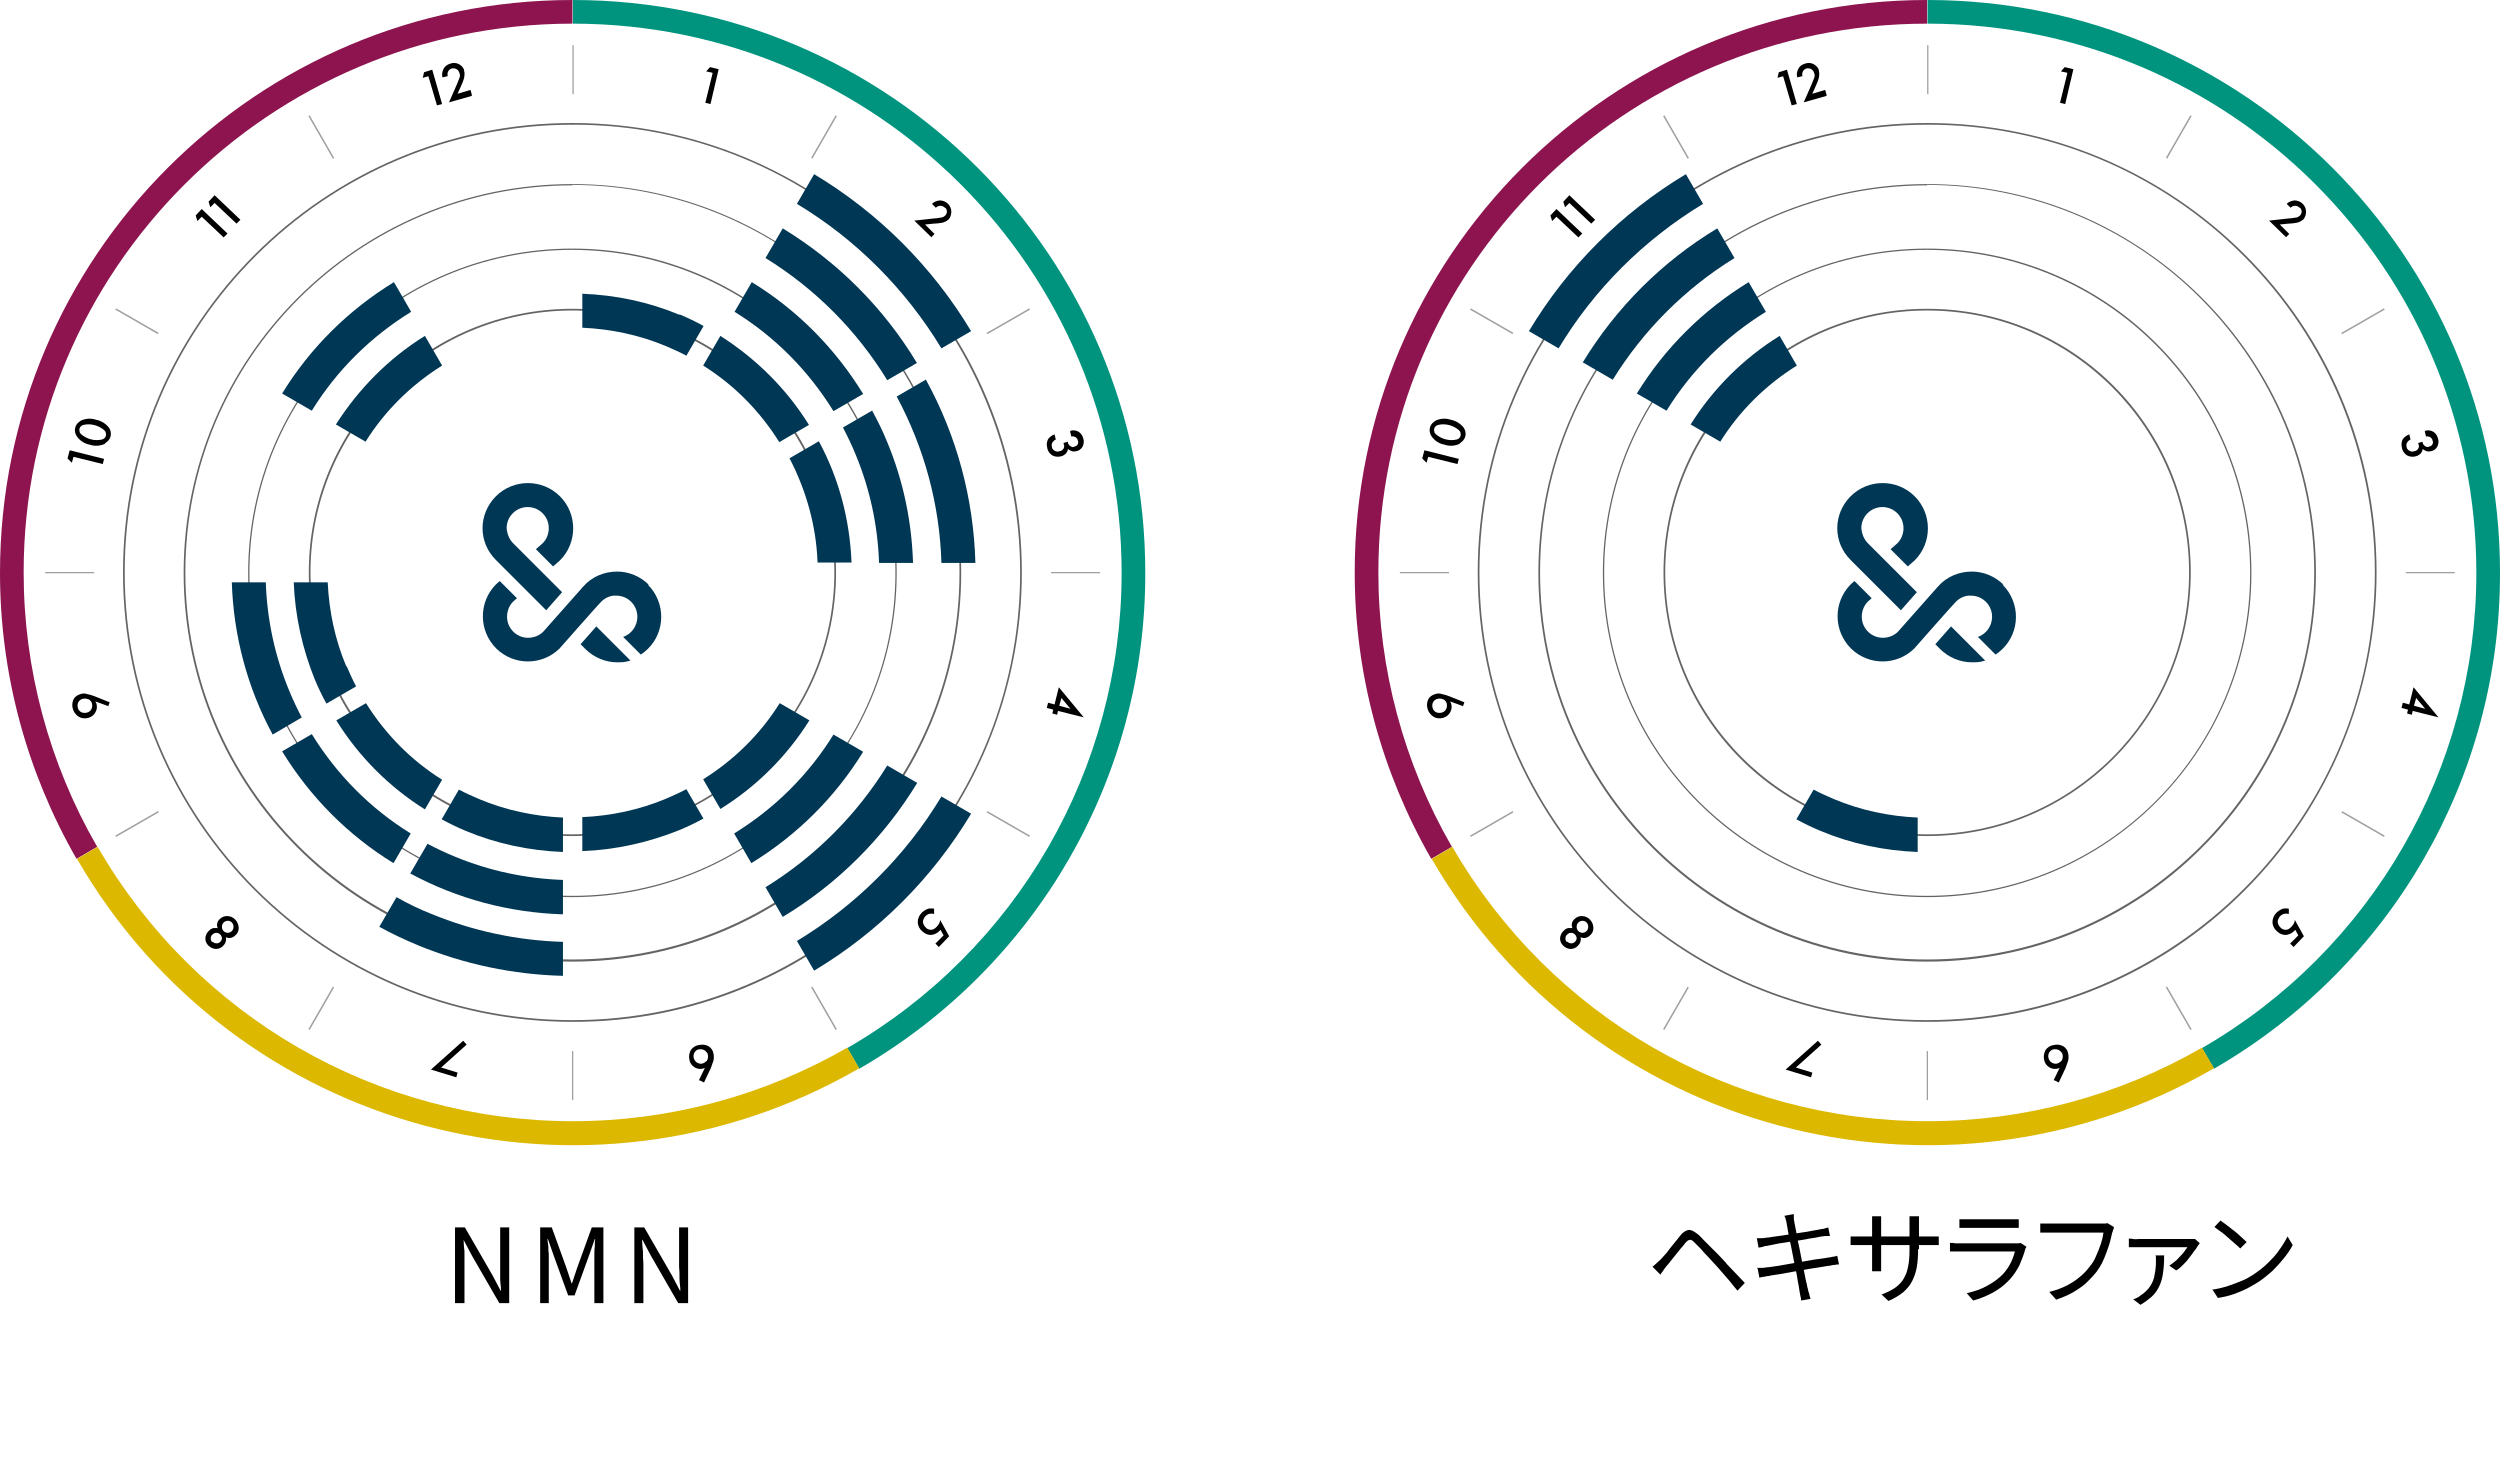 <?xml version="1.0" encoding="UTF-8"?>
<svg xmlns="http://www.w3.org/2000/svg" version="1.1" xmlns:xlink="http://www.w3.org/1999/xlink" viewBox="0 0 581.3 340.3">
  <defs>
    <style>
      .cls-1 {
        fill: #646464;
      }

      .cls-2 {
        fill: #003755;
      }

      .cls-3 {
        fill: none;
      }

      .cls-4 {
        fill: #8d144f;
      }

      .cls-5 {
        clip-path: url(#clippath-1);
      }

      .cls-6 {
        fill: #a0a0a0;
      }

      .cls-7 {
        fill: #dcb801;
      }

      .cls-8 {
        fill: #00947e;
      }

      .cls-9 {
        clip-path: url(#clippath-2);
      }

      .cls-10 {
        clip-path: url(#clippath);
      }
    </style>
    <clipPath id="clippath">
      <rect class="cls-3" x=".3" y="282.3" width="266" height="58"/>
    </clipPath>
    <clipPath id="clippath-1">
      <rect class="cls-3" width="266.3" height="266.3"/>
    </clipPath>
    <clipPath id="clippath-2">
      <rect class="cls-3" x="315" width="266.3" height="266.3"/>
    </clipPath>
  </defs>
  <!-- Generator: Adobe Illustrator 28.6.0, SVG Export Plug-In . SVG Version: 1.2.0 Build 709)  -->
  <g>
    <g id="_レイヤー_1" data-name="レイヤー_1">
      <g id="_グループ_39560" data-name="グループ_39560">
        <g class="cls-10">
          <g id="_マスクグループ_720" data-name="マスクグループ_720">
            <path id="_パス_136132" data-name="パス_136132" d="M105.8,303v-17.6h2.3l6.4,11.1,1.9,3.6h.1c0-.9-.2-1.8-.2-2.8,0-1,0-1.9,0-2.8v-9.1h2.1v17.6h-2.3l-6.4-11.1-1.9-3.6h0c0,.9.1,1.8.2,2.7,0,.9,0,1.8,0,2.8v9.2h-2.1ZM125.6,303v-17.6h2.7l3.4,9.4c.2.6.4,1.2.6,1.8s.4,1.2.6,1.8h.1c.2-.6.4-1.2.6-1.8.2-.6.4-1.2.6-1.8l3.4-9.4h2.7v17.6h-2.1v-9.7c0-.5,0-1.1,0-1.7,0-.6,0-1.2.1-1.8,0-.6,0-1.2.1-1.7h-.1l-1.4,4-3.3,9.1h-1.5l-3.3-9.1-1.4-4h-.1c0,.5.1,1.1.2,1.7,0,.6,0,1.2.1,1.8,0,.6,0,1.2,0,1.7v9.7h-2ZM147.5,303v-17.6h2.3l6.4,11.1,1.9,3.6h.1c0-.9-.2-1.8-.2-2.8,0-1,0-1.9-.1-2.8v-9.1h2.1v17.6h-2.3l-6.4-11.1-1.9-3.6h-.1c0,.9.1,1.8.2,2.7,0,.9,0,1.8.1,2.8v9.2h-2.1Z"/>
          </g>
        </g>
        <g id="_グループ_39553" data-name="グループ_39553">
          <g class="cls-5">
            <g id="_グループ_39552" data-name="グループ_39552">
              <path id="_パス_135928" data-name="パス_135928" class="cls-1" d="M133.1,194.4c-33.9,0-61.3-27.4-61.3-61.3,0-33.9,27.4-61.3,61.3-61.3,33.9,0,61.3,27.4,61.3,61.3,0,33.8-27.5,61.3-61.3,61.3M133.1,72.2c-33.6,0-60.9,27.3-60.9,60.9s27.3,60.9,60.9,60.9,60.9-27.3,60.9-60.9h0c0-33.6-27.3-60.9-60.9-60.9"/>
              <path id="_パス_135929" data-name="パス_135929" class="cls-1" d="M133.1,208.6c-41.7,0-75.4-33.8-75.4-75.4,0-41.7,33.8-75.4,75.4-75.4,41.7,0,75.4,33.8,75.4,75.4h0c0,41.6-33.8,75.4-75.4,75.4M133.1,58.1c-41.5,0-75.1,33.6-75.1,75.1s33.6,75.1,75.1,75.1,75.1-33.6,75.1-75.1h0c0-41.4-33.6-75-75.1-75.1"/>
              <path id="_パス_135930" data-name="パス_135930" class="cls-1" d="M133.1,223.6c-49.9,0-90.4-40.5-90.4-90.4,0-49.9,40.5-90.4,90.4-90.4,49.9,0,90.4,40.5,90.4,90.4,0,24-9.5,47-26.5,63.9-16.9,17-39.9,26.5-63.9,26.5M133.1,43.1c-49.7,0-90,40.3-90,90,0,49.7,40.3,90,90,90,49.7,0,90-40.3,90-90,0-23.9-9.5-46.8-26.4-63.7-16.8-16.9-39.8-26.4-63.7-26.4"/>
              <path id="_パス_135931" data-name="パス_135931" class="cls-1" d="M133.1,237.6c-57.7,0-104.5-46.8-104.5-104.5,0-57.7,46.8-104.5,104.5-104.5,57.7,0,104.5,46.8,104.5,104.5,0,27.7-11,54.3-30.6,73.9-19.6,19.7-46.2,30.7-73.9,30.6M133.1,29c-57.5,0-104.1,46.6-104.1,104.1,0,57.5,46.6,104.1,104.1,104.1,57.5,0,104.1-46.6,104.1-104.1,0-27.6-11-54.1-30.5-73.6-19.5-19.6-46-30.6-73.6-30.5"/>
              <path id="_パス_135932" data-name="パス_135932" class="cls-6" d="M36.9,77.4l-9.9-5.7-.2.3,9.9,5.7c0-.1.1-.2.2-.3"/>
              <path id="_パス_135933" data-name="パス_135933" class="cls-6" d="M21.9,133.2v-.2h-11.4v.3h11.4v-.2"/>
              <path id="_パス_135934" data-name="パス_135934" class="cls-6" d="M133.2,21.9h.2v-11.4h-.3v11.4h.2"/>
              <path id="_パス_135935" data-name="パス_135935" class="cls-6" d="M188.9,36.9l5.7-9.9-.3-.2-5.7,9.9c.1,0,.2.1.3.2"/>
              <path id="_パス_135936" data-name="パス_135936" class="cls-6" d="M229.6,77.7l9.9-5.7-.2-.3-9.9,5.7c0,.1.1.2.2.3"/>
              <path id="_パス_135937" data-name="パス_135937" class="cls-6" d="M77.7,36.7l-5.7-9.9-.3.2,5.7,9.9c.1,0,.2-.1.3-.2"/>
              <path id="_パス_135938" data-name="パス_135938" class="cls-6" d="M36.7,188.6l-9.9,5.7.2.3,9.9-5.7c0-.1-.1-.2-.2-.3"/>
              <path id="_パス_135939" data-name="パス_135939" class="cls-6" d="M188.6,229.6l5.7,9.9.3-.2-5.7-9.9c-.1,0-.2.1-.3.2"/>
              <path id="_パス_135940" data-name="パス_135940" class="cls-6" d="M244.4,133v.3h11.4v-.3h-11.4Z"/>
              <path id="_パス_135941" data-name="パス_135941" class="cls-6" d="M229.4,188.9l9.9,5.7.2-.3-9.9-5.7c0,.1-.1.2-.2.3"/>
              <path id="_パス_135942" data-name="パス_135942" class="cls-6" d="M77.4,229.4l-5.7,9.9.3.2,5.7-9.9c-.1,0-.2-.1-.3-.2"/>
              <path id="_パス_135943" data-name="パス_135943" class="cls-6" d="M133.2,244.4h-.2v11.4h.3v-11.4h-.2"/>
              <path id="_パス_135944" data-name="パス_135944" class="cls-2" d="M158,73.2c-7.2-3-14.8-4.6-22.6-4.9v7.9c6.7.3,13.3,1.7,19.5,4.3,1.6.7,3.2,1.4,4.7,2.2l4-6.9c-1.8-1-3.7-1.9-5.6-2.7"/>
              <path id="_パス_135945" data-name="パス_135945" class="cls-2" d="M188.2,167.5l-6.9-4c-4.5,7.2-10.6,13.2-17.8,17.7l4,6.9c8.4-5.2,15.5-12.3,20.7-20.6"/>
              <path id="_パス_135946" data-name="パス_135946" class="cls-2" d="M163.6,190.4l-4-6.9c-1.5.8-3.1,1.5-4.7,2.2-6.2,2.6-12.8,4-19.5,4.3v7.9c7.8-.3,15.4-2,22.6-4.9,1.9-.8,3.8-1.7,5.6-2.7"/>
              <path id="_パス_135947" data-name="パス_135947" class="cls-2" d="M183.6,106.6c3.9,7.5,6.2,15.8,6.5,24.2h7.9c-.4-9.9-2.9-19.5-7.6-28.2l-6.9,4Z"/>
              <path id="_パス_135948" data-name="パス_135948" class="cls-2" d="M78.1,98.7l6.9,4c4.5-7.2,10.6-13.2,17.8-17.7l-4-6.9c-8.4,5.2-15.4,12.3-20.7,20.6"/>
              <path id="_パス_135949" data-name="パス_135949" class="cls-2" d="M98.8,188.2l4-6.9c-7.2-4.5-13.2-10.6-17.7-17.8l-6.9,4c5.2,8.4,12.3,15.5,20.6,20.7"/>
              <path id="_パス_135950" data-name="パス_135950" class="cls-2" d="M130.9,198v-7.9c-6.7-.3-13.3-1.7-19.5-4.3-1.6-.7-3.2-1.4-4.7-2.2l-4,6.9c1.8,1,3.7,1.9,5.6,2.7,7.2,3,14.8,4.6,22.6,4.9"/>
              <path id="_パス_135951" data-name="パス_135951" class="cls-2" d="M167.5,78.1l-4,6.9c7.2,4.5,13.2,10.6,17.7,17.8l6.9-4c-5.2-8.4-12.3-15.4-20.6-20.7"/>
              <path id="_パス_135952" data-name="パス_135952" class="cls-2" d="M215.4,88.2l-6.9,4c6.4,11.9,10,25.1,10.4,38.7h7.9c-.4-14.9-4.3-29.5-11.5-42.6"/>
              <path id="_パス_135953" data-name="パス_135953" class="cls-2" d="M80.5,154.9c-2.6-6.2-4-12.8-4.3-19.5h-7.9c.3,7.8,2,15.4,4.9,22.6.8,1.9,1.7,3.8,2.7,5.6l6.9-4c-.8-1.5-1.5-3.1-2.2-4.7"/>
              <path id="_パス_135954" data-name="パス_135954" class="cls-2" d="M213.2,182l-6.9-4c-7.1,11.5-16.8,21.2-28.3,28.3l4,6.9c12.8-7.7,23.5-18.4,31.3-31.2"/>
              <path id="_パス_135955" data-name="パス_135955" class="cls-2" d="M130.9,226.9v-7.9c-10.5-.3-20.9-2.5-30.6-6.5-2.8-1.1-5.5-2.4-8.1-3.9l-4,6.9c2.9,1.6,5.9,3,9,4.3,10.7,4.4,22.1,6.8,33.6,7.1"/>
              <path id="_パス_135956" data-name="パス_135956" class="cls-2" d="M185.3,47.4c13.8,8.3,25.3,19.9,33.6,33.6l6.9-4c-9-15-21.5-27.5-36.5-36.5l-4,6.9Z"/>
              <path id="_パス_135957" data-name="パス_135957" class="cls-2" d="M174.8,65.6l-4,6.9c9.4,5.8,17.2,13.7,23,23.1l6.9-4c-6.5-10.6-15.3-19.5-25.9-26"/>
              <path id="_パス_135958" data-name="パス_135958" class="cls-2" d="M218.9,185.2c-8.3,13.8-19.9,25.3-33.6,33.6l4,6.9c15-9,27.5-21.5,36.5-36.5l-6.9-4Z"/>
              <path id="_パス_135959" data-name="パス_135959" class="cls-2" d="M91.5,200.7l4-6.9c-9.4-5.8-17.2-13.7-23-23.1l-6.9,4c6.5,10.6,15.3,19.5,25.9,26"/>
              <path id="_パス_135960" data-name="パス_135960" class="cls-2" d="M130.9,212.5v-7.9c-8.6-.3-17.1-2.1-25.1-5.4-2.2-.9-4.3-1.9-6.4-3l-4,6.9c10.9,5.9,23,9.1,35.4,9.5"/>
              <path id="_パス_135961" data-name="パス_135961" class="cls-2" d="M70.2,166.9c-1.1-2.1-2.1-4.2-3-6.4-3.3-8-5.1-16.4-5.4-25.1h-7.9c.4,12.4,3.6,24.5,9.5,35.4l6.8-4Z"/>
              <path id="_パス_135962" data-name="パス_135962" class="cls-2" d="M65.6,91.5l6.9,4c5.8-9.4,13.7-17.2,23.1-23l-4-6.9c-10.6,6.5-19.5,15.3-26,25.9"/>
              <path id="_パス_135963" data-name="パス_135963" class="cls-2" d="M200.7,174.8l-6.9-4c-5.8,9.4-13.7,17.2-23.1,23l4,6.9c10.6-6.5,19.5-15.3,26-25.9"/>
              <path id="_パス_135964" data-name="パス_135964" class="cls-2" d="M182,53.1l-4,6.9c11.5,7.1,21.2,16.8,28.3,28.4l6.9-4c-7.7-12.8-18.4-23.5-31.2-31.3"/>
              <path id="_パス_135965" data-name="パス_135965" class="cls-2" d="M202.9,95.4l-6.9,4c1.1,2.1,2.1,4.2,3,6.4,3.3,8,5.1,16.4,5.4,25.1h7.9c-.3-9.7-2.3-19.2-6-28.1-1-2.5-2.2-4.9-3.5-7.3"/>
              <path id="_パス_135966" data-name="パス_135966" class="cls-4" d="M5.5,133.1C5.5,62.7,62.7,5.5,133.1,5.5h0V0h0C59.6,0,0,59.7,0,133.2c0,23.4,6.2,46.3,17.8,66.5l4.8-2.8c-11.2-19.4-17.1-41.4-17.1-63.8"/>
              <path id="_パス_135967" data-name="パス_135967" class="cls-8" d="M266.3,133.1C266.3,59.6,206.7,0,133.2,0v5.5c70.5,0,127.6,57.2,127.6,127.7,0,45.6-24.3,87.7-63.8,110.5l2.8,4.8c41.2-23.8,66.6-67.7,66.5-115.3"/>
              <path id="_パス_135968" data-name="パス_135968" class="cls-7" d="M133.2,260.7c-45.6,0-87.7-24.3-110.5-63.8l-4.8,2.8c36.8,63.7,118.2,85.5,181.9,48.7l-2.8-4.8c-19.4,11.2-41.4,17.1-63.8,17.1"/>
              <path id="_パス_135969" data-name="パス_135969" class="cls-2" d="M150.9,136c-2-2-4.7-3.1-7.4-3.1-3,0-5.9,1.2-7.9,3.5-.1.1-9.2,10.4-9.3,10.5-.9.9-2.2,1.4-3.5,1.4-2.7,0-4.9-2.2-4.9-4.9,0-1.3.5-2.6,1.4-3.5l.9-.8-4-4-.9.8h0c-4.1,4.2-4,10.8.1,14.9,4.1,4,10.6,4,14.7,0,0,0,9.6-10.9,9.7-10.9.9-.9,2.2-1.5,3.5-1.4,2.7,0,4.9,2.2,4.9,4.9,0,2.1-1.3,4-3.3,4.7l4.1,4.1c4.9-3.2,6.2-9.7,3-14.6-.4-.6-.9-1.2-1.4-1.7"/>
              <path id="_パス_135970" data-name="パス_135970" class="cls-2" d="M127,141.9l3.7-4.2s-11.4-11.4-11.4-11.4c-.9-.9-1.4-2.2-1.5-3.5,0-2.7,2.2-4.9,4.9-4.9s4.9,2.2,4.9,4.9c0,1.3-.5,2.6-1.4,3.5l-1.6,1.4,4,4,1.6-1.4h0c4.1-4.1,4.1-10.8,0-14.9-4.1-4.1-10.8-4.1-14.9,0-2,2-3.1,4.7-3.1,7.4,0,2.8,1.1,5.4,3.1,7.4,0,0,11.7,11.7,11.7,11.7"/>
              <path id="_パス_135971" data-name="パス_135971" class="cls-2" d="M138.7,145.6l-3.7,4.2,1.1,1.1c2,2,4.7,3.1,7.4,3.1.9,0,1.8,0,2.7-.3,0,0,.4-.1.4-.1l-7.9-7.9Z"/>
              <path id="_パス_135972" data-name="パス_135972" d="M99.7,17.7l-1.4.4.3-1.3,1.9-.6,2.3,8-1.2.3-2-6.8Z"/>
              <path id="_パス_135973" data-name="パス_135973" d="M109.7,22.3l-5.3,1.5,1.8-4.1c.2-.4.4-1.1.6-1.5.2-.4.2-.8,0-1.3-.2-.7-.9-1.1-1.6-1,0,0,0,0-.1,0-.8.2-1.2,1-1,1.8,0,0,0,0,0,0l-1.2.3c-.2-.6-.1-1.3.2-1.9.3-.7.9-1.1,1.6-1.3,1.3-.5,2.7.2,3.2,1.4,0,0,0,.2,0,.2.2.6.1,1.2,0,1.8-.2.6-.4,1.2-.7,1.8l-.8,1.8,3-.9.3,1.1Z"/>
              <path id="_パス_135974" data-name="パス_135974" d="M249.1,100.1c.6-.1,1.2,0,1.7.3.6.4.9.9,1.1,1.6.2.6.1,1.3-.2,1.9-.3.5-.8.9-1.4,1-.4.1-.8.1-1.1,0-.3-.1-.6-.3-.9-.5,0,.4-.2.7-.4,1-.3.3-.7.6-1.2.7-.7.2-1.4.1-2-.2-.6-.4-1.1-1-1.2-1.8-.2-.7-.1-1.4.2-2,.4-.5.9-.9,1.5-1.1l.3,1.2c-.3.1-.6.4-.8.7-.2.3-.2.7-.1,1.1,0,.3.3.6.6.8.4.2.8.3,1.2.1.4,0,.7-.3.9-.6.2-.3.2-.8,0-1.1v-.2c0,0,1-.3,1-.3v.2c.1.4.3.7.7.9.3.2.6.2.9,0,.3,0,.6-.3.7-.5.1-.3.2-.6,0-.9,0-.3-.3-.6-.6-.8-.3-.1-.6-.2-.9-.1l-.3-1.2Z"/>
              <path id="_パス_135975" data-name="パス_135975" d="M246,165.3l-.2.9-1.1-.3.2-.9-1.5-.4.3-1.2,1.5.4,1-4,5.8,7-6-1.5ZM246.3,164.1l2.6.7-2.1-2.5-.5,1.8Z"/>
              <path id="_パス_135976" data-name="パス_135976" d="M217.6,219.3l1.8-1.8-.7-1.3c0,0-.2.2-.3.3-.5.5-1.1.8-1.9.9-.8,0-1.5-.3-2.1-.9-.6-.5-1-1.3-1-2.1,0-1.4,1-2.6,2.4-3.1.4-.1.9-.1,1.4,0v1.2c-.8-.2-1.5,0-2,.5-.3.3-.5.8-.6,1.2,0,.5.2,1,.6,1.4.3.4.8.6,1.3.6.5,0,.9-.3,1.3-.7.2-.2.4-.5.6-.8.1-.3.2-.5.2-.8l2.1,3.8-2.4,2.5-.8-.8Z"/>
              <path id="_パス_135977" data-name="パス_135977" d="M162.5,251.2l1.4-2.9c-.8.4-1.8.3-2.5-.2-.6-.4-1-1-1.1-1.7-.2-.8,0-1.5.3-2.2.4-.6,1.1-1.1,1.9-1.2.8-.2,1.6-.1,2.3.3.6.4,1,1,1.1,1.7.1.5.1,1.1,0,1.6-.2.6-.4,1.1-.6,1.7l-1.6,3.4-1-.5ZM164.4,246.6c.2-.4.3-.9.2-1.3,0-.4-.4-.8-.8-1.1-.4-.2-.8-.3-1.3-.2-.4,0-.8.4-1,.7-.5.8-.2,1.9.6,2.4.4.2.8.3,1.2.2.4-.1.8-.4,1.1-.7"/>
              <path id="_パス_135978" data-name="パス_135978" d="M25.2,164.2l-3-1.1c0,.1.1.3.2.4.2.7.2,1.4-.2,2.1-.3.6-.9,1.1-1.6,1.3-.7.2-1.5.2-2.2-.2-1.4-.8-2-2.6-1.3-4.1.3-.6.9-1,1.6-1.2.5-.2,1.1-.2,1.6,0,.6.1,1.2.3,1.7.5l3.5,1.4-.4,1.1ZM20.5,162.6c-.4-.2-.9-.2-1.3-.1-.4.1-.8.4-1,.8-.2.4-.2.8-.1,1.3.1.4.4.8.8,1,.4.2.9.2,1.3.1.9-.2,1.4-1.1,1.2-2,0,0,0,0,0-.1-.1-.4-.4-.8-.8-1"/>
              <path id="_パス_135979" data-name="パス_135979" d="M17.1,106.2l-.4,1.4-1-1,.5-1.9,8,2-.3,1.2-6.9-1.7Z"/>
              <path id="_パス_135980" data-name="パス_135980" d="M24.4,103.2c-1.1.5-2.4.6-3.5.2-1.2-.2-2.3-.9-3-1.9-.8-1.1-.6-2.6.5-3.4.1-.1.3-.2.4-.3,1.1-.5,2.4-.6,3.5-.2,1.2.2,2.3.9,3,1.8.8,1.1.6,2.6-.5,3.4-.1.1-.3.2-.4.3M18.9,101c1.3,1.1,3.1,1.6,4.8,1.2.7-.2,1.1-.8.9-1.5,0-.3-.2-.5-.4-.7-1.3-1.1-3.1-1.6-4.8-1.2-.7.2-1.1.8-.9,1.5,0,.3.2.5.4.7"/>
              <path id="_パス_135981" data-name="パス_135981" d="M46.9,50.4l-1,1-.4-1.3,1.4-1.5,6,5.7-.9.9-5.2-4.9Z"/>
              <path id="_パス_135982" data-name="パス_135982" d="M49.9,47.2l-1,1-.4-1.3,1.4-1.5,6,5.7-.9.9-5.2-4.9Z"/>
              <path id="_パス_135983" data-name="パス_135983" d="M165.6,16.9l-1.4-.3.9-1,2,.5-1.9,8.1-1.2-.3,1.7-6.9Z"/>
              <path id="_パス_135984" data-name="パス_135984" d="M216.6,55.2l-4-3.9,4.5-.5c.4,0,1.1-.1,1.6-.2.4,0,.8-.2,1.1-.5.5-.5.5-1.3,0-1.8,0,0,0,0-.1,0-.6-.6-1.5-.6-2.1,0,0,0,0,0,0,0l-.9-.9c.5-.5,1.1-.7,1.8-.8,1.5,0,2.7,1.2,2.7,2.6,0,.7-.2,1.3-.6,1.8-.5.4-1,.7-1.6.8-.6.1-1.3.2-1.9.2l-2,.2,2.2,2.2-.8.8Z"/>
              <path id="_パス_135985" data-name="パス_135985" d="M102.5,248.2l3.9,1.2-.3,1.1-5.9-1.8,7.5-6.7.8.9-5.9,5.3Z"/>
              <path id="_パス_135986" data-name="パス_135986" d="M50.5,214.8c0-.4.3-.8.6-1.1.5-.5,1.1-.7,1.7-.7,1.5,0,2.7,1.3,2.7,2.8,0,.7-.3,1.3-.8,1.7-.6.6-1.5.8-2.2.4.1.3.1.6,0,1-.1.4-.3.7-.6,1-.9,1-2.4,1-3.4,0-1-.9-1-2.4,0-3.4,0,0,0,0,.1-.1.3-.3.6-.5,1-.6.3,0,.7,0,1,0-.1-.3-.2-.7-.1-1.1M49.4,218.9c.4.5,1.2.6,1.7.2,0,0,0,0,.1-.1.2-.2.4-.5.4-.8,0-.7-.6-1.3-1.3-1.3-.3,0-.6.1-.9.4-.3.2-.4.6-.4.9,0,.3.1.7.4.9h0ZM52.9,216.9c.8,0,1.4-.6,1.4-1.4,0-.8-.6-1.4-1.3-1.4,0,0,0,0,0,0-.8,0-1.4.6-1.4,1.4,0,.8.6,1.4,1.4,1.4"/>
            </g>
          </g>
        </g>
      </g>
      <g id="_グループ_39559" data-name="グループ_39559">
        <g class="cls-9">
          <g id="_グループ_39558" data-name="グループ_39558">
            <path id="_パス_136028" data-name="パス_136028" class="cls-1" d="M448.1,194.4c-33.9,0-61.3-27.4-61.3-61.3s27.4-61.3,61.3-61.3,61.3,27.4,61.3,61.3c0,33.8-27.5,61.3-61.3,61.3M448.1,72.2c-33.6,0-60.9,27.3-60.9,60.9s27.3,60.9,60.9,60.9,60.9-27.3,60.9-60.9h0c0-33.6-27.3-60.9-60.9-60.9"/>
            <path id="_パス_136029" data-name="パス_136029" class="cls-1" d="M448.1,208.6c-41.7,0-75.4-33.8-75.4-75.4,0-41.7,33.8-75.4,75.4-75.4,41.7,0,75.4,33.8,75.4,75.4,0,41.6-33.8,75.4-75.4,75.4M448.1,58.1c-41.5,0-75.1,33.6-75.1,75.1s33.6,75.1,75.1,75.1,75.1-33.6,75.1-75.1c0-41.4-33.6-75-75.1-75.1"/>
            <path id="_パス_136030" data-name="パス_136030" class="cls-1" d="M448.1,223.6c-49.9,0-90.4-40.5-90.4-90.4,0-49.9,40.5-90.4,90.4-90.4,49.9,0,90.4,40.5,90.4,90.4,0,24-9.5,47-26.5,63.9-16.9,17-39.9,26.5-63.9,26.5M448.1,43.1c-49.7,0-90,40.3-90,90,0,49.7,40.3,90,90,90,49.7,0,90-40.3,90-90,0-23.9-9.5-46.8-26.4-63.7-16.8-16.9-39.8-26.4-63.7-26.4"/>
            <path id="_パス_136031" data-name="パス_136031" class="cls-1" d="M448.1,237.6c-57.7,0-104.5-46.8-104.5-104.5,0-57.7,46.8-104.5,104.5-104.5,57.7,0,104.5,46.8,104.5,104.5,0,27.7-11,54.3-30.6,73.9-19.6,19.7-46.2,30.7-73.9,30.6M448.1,29c-57.5,0-104.1,46.6-104.1,104.1,0,57.5,46.6,104.1,104.1,104.1,57.5,0,104.1-46.6,104.1-104.1,0-27.6-11-54.1-30.5-73.6-19.5-19.6-46-30.6-73.6-30.5"/>
            <path id="_パス_136032" data-name="パス_136032" class="cls-6" d="M351.9,77.4l-9.9-5.7-.2.3,9.9,5.7c0-.1.1-.2.2-.3"/>
            <path id="_パス_136033" data-name="パス_136033" class="cls-6" d="M336.9,133.2v-.2h-11.4v.3h11.4v-.2"/>
            <path id="_パス_136034" data-name="パス_136034" class="cls-6" d="M448.2,21.9h.2v-11.4h-.3v11.4h.2"/>
            <path id="_パス_136035" data-name="パス_136035" class="cls-6" d="M503.9,36.9l5.7-9.9-.3-.2-5.7,9.9c.1,0,.2.1.3.2"/>
            <path id="_パス_136036" data-name="パス_136036" class="cls-6" d="M544.6,77.7l9.9-5.7-.2-.3-9.9,5.7c0,.1.1.2.2.3"/>
            <path id="_パス_136037" data-name="パス_136037" class="cls-6" d="M392.7,36.7l-5.7-9.9-.3.2,5.7,9.9c.1,0,.2-.1.3-.2"/>
            <path id="_パス_136038" data-name="パス_136038" class="cls-6" d="M351.7,188.6l-9.9,5.7.2.3,9.9-5.7c0-.1-.1-.2-.2-.3"/>
            <path id="_パス_136039" data-name="パス_136039" class="cls-6" d="M503.6,229.6l5.7,9.9.3-.2-5.7-9.9c-.1,0-.2.1-.3.2"/>
            <path id="_パス_136040" data-name="パス_136040" class="cls-6" d="M559.4,133v.3h11.4v-.3h-11.4Z"/>
            <path id="_パス_136041" data-name="パス_136041" class="cls-6" d="M544.4,188.9l9.9,5.7.2-.3-9.9-5.7c0,.1-.1.2-.2.3"/>
            <path id="_パス_136042" data-name="パス_136042" class="cls-6" d="M392.4,229.4l-5.7,9.9.3.2,5.7-9.9c-.1,0-.2-.1-.3-.2"/>
            <path id="_パス_136043" data-name="パス_136043" class="cls-6" d="M448.2,244.4h-.2v11.4h.3v-11.4h-.2"/>
            <path id="_パス_136044" data-name="パス_136044" class="cls-2" d="M445.9,198v-7.9c-6.7-.3-13.3-1.7-19.5-4.3-1.6-.7-3.2-1.4-4.7-2.2l-4,6.9c1.8,1,3.7,1.9,5.6,2.7,7.2,3,14.8,4.6,22.6,4.9"/>
            <path id="_パス_136045" data-name="パス_136045" class="cls-4" d="M320.5,133.1c0-70.5,57.1-127.6,127.6-127.6h0V0h0c-73.6,0-133.2,59.7-133.1,133.2,0,23.4,6.2,46.3,17.8,66.5l4.8-2.8c-11.2-19.4-17.1-41.4-17.1-63.8"/>
            <path id="_パス_136046" data-name="パス_136046" class="cls-8" d="M581.3,133.1C581.3,59.6,521.7,0,448.2,0v5.5c70.5,0,127.6,57.2,127.6,127.7,0,45.6-24.3,87.7-63.8,110.5l2.8,4.8c41.2-23.8,66.6-67.7,66.5-115.3"/>
            <path id="_パス_136047" data-name="パス_136047" class="cls-7" d="M448.2,260.7c-45.6,0-87.7-24.3-110.5-63.8l-4.8,2.8c36.8,63.7,118.2,85.5,181.9,48.7l-2.8-4.8c-19.4,11.2-41.4,17.1-63.8,17.1"/>
            <path id="_パス_136048" data-name="パス_136048" class="cls-2" d="M465.9,136c-2-2-4.7-3.1-7.4-3.1-3,0-5.9,1.2-7.9,3.5-.1.1-9.2,10.4-9.3,10.5-.9.9-2.2,1.4-3.5,1.4-2.7,0-4.9-2.2-4.9-4.9,0-1.3.5-2.6,1.4-3.5l.9-.8-4-4-.9.8h0c-4.1,4.2-4,10.8.1,14.9,4.1,4,10.6,4,14.7,0,0,0,9.6-10.9,9.7-10.9.9-.9,2.2-1.5,3.5-1.4,2.7,0,4.9,2.2,4.9,4.9,0,2.1-1.3,4-3.3,4.7l4.1,4.1c4.9-3.2,6.2-9.7,3-14.6-.4-.6-.9-1.2-1.4-1.7"/>
            <path id="_パス_136049" data-name="パス_136049" class="cls-2" d="M442,141.9l3.7-4.2s-11.4-11.4-11.4-11.4c-.9-.9-1.4-2.2-1.5-3.5,0-2.7,2.2-4.9,4.9-4.9s4.9,2.2,4.9,4.9c0,1.3-.5,2.6-1.4,3.5l-1.6,1.4,4,4,1.6-1.4h0c4.1-4.1,4.1-10.8,0-14.9-4.1-4.1-10.8-4.1-14.9,0-2,2-3.1,4.7-3.1,7.4,0,2.8,1.1,5.4,3.1,7.4,0,0,11.7,11.7,11.7,11.7"/>
            <path id="_パス_136050" data-name="パス_136050" class="cls-2" d="M453.7,145.6l-3.7,4.2,1.1,1.1c2,2,4.7,3.1,7.4,3.1.9,0,1.8,0,2.7-.3,0,0,.4-.1.4-.1l-7.9-7.9Z"/>
            <path id="_パス_136051" data-name="パス_136051" class="cls-2" d="M393.1,98.7l6.9,4c4.5-7.2,10.6-13.2,17.8-17.7l-4-6.9c-8.4,5.2-15.5,12.3-20.7,20.6"/>
            <path id="_パス_136052" data-name="パス_136052" class="cls-2" d="M368.1,84.3l6.9,4c7.1-11.5,16.8-21.2,28.3-28.3l-4-6.9c-12.8,7.7-23.5,18.4-31.3,31.2"/>
            <path id="_パス_136053" data-name="パス_136053" class="cls-2" d="M362.4,81c8.3-13.8,19.9-25.3,33.6-33.6l-4-6.9c-15,9-27.5,21.5-36.5,36.5l6.9,4Z"/>
            <path id="_パス_136054" data-name="パス_136054" class="cls-2" d="M380.6,91.5l6.9,4c5.8-9.4,13.7-17.2,23.1-23l-4-6.9c-10.6,6.5-19.5,15.3-26,25.9"/>
            <path id="_パス_136055" data-name="パス_136055" d="M414.7,17.7l-1.4.4.3-1.3,1.9-.6,2.3,8-1.2.3-2-6.8Z"/>
            <path id="_パス_136056" data-name="パス_136056" d="M424.7,22.3l-5.3,1.5,1.8-4.1c.2-.4.4-1.1.6-1.5.2-.4.2-.8,0-1.3-.2-.7-.9-1.1-1.6-1,0,0,0,0-.1,0-.8.2-1.2,1-1,1.8,0,0,0,0,0,0l-1.2.3c-.2-.6-.1-1.3.2-1.9.3-.7.9-1.1,1.6-1.3,1.3-.5,2.7.2,3.2,1.4,0,0,0,.2,0,.2.2.6.1,1.2,0,1.8-.2.6-.4,1.2-.7,1.8l-.8,1.8,3-.9.3,1.1Z"/>
            <path id="_パス_136057" data-name="パス_136057" d="M564.1,100.1c.6-.1,1.2,0,1.7.3.6.4.9.9,1.1,1.6.2.6.1,1.3-.2,1.9-.3.5-.8.9-1.4,1-.4.1-.8.1-1.1,0-.3-.1-.6-.3-.9-.5,0,.4-.2.7-.4,1-.3.3-.7.6-1.2.7-.7.2-1.4.1-2-.2-.6-.4-1.1-1-1.2-1.8-.2-.7-.1-1.4.2-2,.4-.5.9-.9,1.5-1.1l.3,1.2c-.3.1-.6.4-.8.7-.2.3-.2.7-.1,1.1,0,.3.3.6.6.8.4.2.8.3,1.2.1.4,0,.7-.3.9-.6.2-.3.2-.8,0-1.1v-.2c0,0,1-.3,1-.3v.2c.1.4.3.7.7.9.3.2.6.2.9,0,.3,0,.6-.3.7-.5.1-.3.2-.6,0-.9,0-.3-.3-.6-.6-.8-.3-.1-.6-.2-.9-.1l-.3-1.2Z"/>
            <path id="_パス_136058" data-name="パス_136058" d="M561,165.3l-.2.9-1.1-.3.2-.9-1.5-.4.3-1.2,1.5.4,1-4,5.8,7-6-1.5ZM561.3,164.1l2.6.7-2.1-2.5-.5,1.8Z"/>
            <path id="_パス_136059" data-name="パス_136059" d="M532.6,219.3l1.8-1.8-.7-1.3c0,0-.2.2-.3.3-.5.5-1.1.8-1.9.9-.8,0-1.5-.3-2.1-.9-.6-.5-1-1.3-1-2.1,0-1.4,1-2.6,2.4-3.1.4-.1.9-.1,1.4,0v1.2c-.8-.2-1.5,0-2,.5-.3.3-.5.8-.6,1.2,0,.5.2,1,.6,1.4.3.4.8.6,1.3.6.5,0,.9-.3,1.3-.7.2-.2.4-.5.6-.8.1-.3.2-.5.2-.8l2.1,3.8-2.4,2.5-.8-.8Z"/>
            <path id="_パス_136060" data-name="パス_136060" d="M477.5,251.2l1.4-2.9c-.8.4-1.8.3-2.5-.2-.6-.4-1-1-1.1-1.7-.2-.8,0-1.5.3-2.2.4-.6,1.1-1.1,1.9-1.2.8-.2,1.6-.1,2.3.3.6.4,1,1,1.1,1.7.1.5.1,1.1,0,1.6-.2.6-.4,1.1-.6,1.7l-1.6,3.4-1-.5ZM479.4,246.6c.2-.4.3-.9.2-1.3,0-.4-.4-.8-.8-1.1-.4-.2-.8-.3-1.3-.2-.4,0-.8.4-1,.7-.5.8-.2,1.9.6,2.4.4.2.8.3,1.2.2.4-.1.8-.4,1.1-.7"/>
            <path id="_パス_136061" data-name="パス_136061" d="M340.2,164.2l-3-1.1c0,.1.1.3.2.4.2.7.2,1.4-.2,2.1-.3.6-.9,1.1-1.6,1.3-.7.2-1.5.2-2.2-.2-1.4-.8-2-2.6-1.3-4.1.3-.6.9-1,1.6-1.2.5-.2,1.1-.2,1.6,0,.6.1,1.2.3,1.7.5l3.5,1.4-.4,1.1ZM335.5,162.6c-.4-.2-.9-.2-1.3-.1-.4.1-.8.4-1,.8-.2.4-.2.8-.1,1.3.1.4.4.8.8,1,.4.2.9.2,1.3.1.9-.2,1.4-1.1,1.2-2,0,0,0,0,0-.1-.1-.4-.4-.8-.8-1"/>
            <path id="_パス_136062" data-name="パス_136062" d="M332.1,106.2l-.4,1.4-1-1,.5-1.9,8,2-.3,1.2-6.9-1.7Z"/>
            <path id="_パス_136063" data-name="パス_136063" d="M339.4,103.2c-1.1.5-2.4.6-3.5.2-1.2-.2-2.3-.9-3-1.9-.8-1.1-.6-2.6.5-3.4.1-.1.3-.2.4-.3,1.1-.5,2.4-.6,3.5-.2,1.2.2,2.3.9,3,1.8.8,1.1.6,2.6-.5,3.4-.1.1-.3.2-.4.3M333.9,101c1.3,1.1,3.1,1.6,4.8,1.2.7-.2,1.1-.8.9-1.5,0-.3-.2-.5-.4-.7-1.3-1.1-3.1-1.6-4.8-1.2-.7.2-1.1.8-.9,1.5,0,.3.2.5.4.7"/>
            <path id="_パス_136064" data-name="パス_136064" d="M361.9,50.4l-1,1-.4-1.3,1.4-1.5,6,5.7-.9.9-5.2-4.9Z"/>
            <path id="_パス_136065" data-name="パス_136065" d="M364.9,47.2l-1,1-.4-1.3,1.4-1.5,6,5.7-.9.9-5.2-4.9Z"/>
            <path id="_パス_136066" data-name="パス_136066" d="M480.6,16.9l-1.4-.3.9-1,2,.5-1.9,8.1-1.2-.3,1.7-6.9Z"/>
            <path id="_パス_136067" data-name="パス_136067" d="M531.6,55.2l-4-3.9,4.5-.5c.4,0,1.1-.1,1.6-.2.4,0,.8-.2,1.1-.5.5-.5.5-1.3,0-1.8,0,0,0,0-.1,0-.6-.6-1.5-.6-2.1,0,0,0,0,0,0,0l-.9-.9c.5-.5,1.1-.7,1.8-.8,1.5,0,2.7,1.2,2.7,2.6,0,.7-.2,1.3-.6,1.8-.5.4-1,.7-1.6.8-.6.1-1.3.2-1.9.2l-2,.2,2.2,2.2-.8.8Z"/>
            <path id="_パス_136068" data-name="パス_136068" d="M417.5,248.2l3.9,1.2-.3,1.1-5.9-1.8,7.5-6.7.8.9-5.9,5.3Z"/>
            <path id="_パス_136069" data-name="パス_136069" d="M365.5,214.8c0-.4.3-.8.6-1.1.5-.5,1.1-.7,1.7-.7,1.5,0,2.7,1.3,2.7,2.8,0,.7-.3,1.3-.8,1.7-.6.6-1.5.8-2.2.4.1.3.1.6,0,1-.1.4-.3.7-.6,1-.9,1-2.4,1-3.4,0-1-.9-1-2.4,0-3.4,0,0,0,0,.1-.1.3-.3.6-.5,1-.6.3,0,.7,0,1,0-.1-.3-.2-.7-.1-1.1M364.4,218.9c.4.5,1.2.6,1.7.2,0,0,0,0,.1-.1.2-.2.4-.5.4-.8,0-.7-.6-1.3-1.3-1.3-.3,0-.6.1-.9.4-.3.2-.4.6-.4.9,0,.3.1.7.4.9h0ZM367.9,216.9c.8,0,1.4-.6,1.4-1.4,0-.8-.6-1.4-1.3-1.4,0,0,0,0,0,0-.8,0-1.4.6-1.4,1.4,0,.8.6,1.4,1.4,1.4"/>
          </g>
        </g>
      </g>
      <g>
        <path d="M384.2,294.6c.3-.3.6-.5.9-.8.2-.2.5-.5.9-.8.3-.3.6-.7,1-1.1.4-.4.8-.9,1.2-1.5.4-.5.9-1.1,1.3-1.6.4-.5.8-1,1.2-1.5.6-.8,1.3-1.2,1.9-1.3s1.3.3,2.2,1c.5.4,1,1,1.6,1.6.6.6,1.2,1.2,1.8,1.8.6.6,1.1,1.1,1.6,1.6.5.6,1.2,1.2,1.8,2,.7.7,1.4,1.5,2.1,2.2s1.4,1.5,2,2.1l-1.7,1.8c-.6-.7-1.2-1.4-1.8-2.2-.6-.7-1.3-1.5-1.9-2.2s-1.2-1.4-1.7-1.9c-.4-.4-.7-.8-1.2-1.3-.4-.5-.9-.9-1.3-1.4-.4-.5-.8-.9-1.2-1.3-.4-.4-.7-.7-.9-.9-.5-.5-.8-.7-1.1-.6-.3,0-.7.3-1.1.8-.3.4-.6.8-1,1.2-.4.5-.8,1-1.2,1.5-.4.5-.8,1-1.2,1.5-.4.5-.7.9-1,1.2-.2.3-.5.6-.7,1-.2.3-.5.6-.6.9l-1.8-1.8Z"/>
        <path d="M408.5,294.8c.3,0,.6,0,1,0,.4,0,.8,0,1.1-.1.4,0,1-.1,1.7-.2.7-.1,1.6-.2,2.5-.4s1.9-.3,2.9-.5c1-.2,1.9-.3,2.9-.5.9-.2,1.8-.3,2.6-.4.8-.1,1.4-.2,1.9-.3.5,0,.9-.2,1.2-.2s.7-.2.9-.2l.4,2c-.2,0-.5,0-.9.1-.4,0-.8.1-1.2.2-.5,0-1.2.2-2,.3s-1.7.3-2.6.4c-.9.2-1.9.3-2.8.5-1,.2-1.9.3-2.8.5-.9.2-1.7.3-2.4.4s-1.3.2-1.7.3c-.5,0-.9.2-1.2.2-.3,0-.6.1-.9.2l-.4-2.1ZM408.6,287.9c.3,0,.6,0,.9,0,.3,0,.7,0,1.1-.1.4,0,.9-.1,1.5-.2s1.4-.2,2.2-.3,1.7-.3,2.6-.4c.9-.1,1.7-.3,2.6-.4s1.6-.3,2.3-.4,1.2-.2,1.6-.3c.4,0,.7-.1,1-.2s.5-.1.7-.2l.4,2c-.2,0-.4,0-.8,0-.3,0-.7,0-1,.1-.4,0-1,.2-1.7.3-.7.1-1.5.2-2.3.4-.8.1-1.7.3-2.6.4-.9.1-1.7.3-2.6.4s-1.6.3-2.2.4c-.6.1-1.1.2-1.5.3-.3,0-.7.1-.9.2s-.6.1-1,.2l-.4-2.2ZM415.4,284.4c0-.3-.1-.6-.2-.9,0-.3-.2-.5-.3-.8l2.2-.4c0,.2,0,.5,0,.8,0,.3,0,.6.1.9,0,.2.1.5.2,1.1.1.6.3,1.3.4,2.2s.4,1.8.6,2.9c.2,1,.4,2.1.6,3.1.2,1,.4,2,.6,2.9.2.9.3,1.7.5,2.3.1.6.2,1.1.3,1.3,0,.4.2.7.3,1.1,0,.4.2.7.3,1.1l-2.2.4c0-.4-.1-.8-.2-1.2s-.1-.7-.2-1.1c0-.2-.1-.6-.2-1.3-.1-.6-.3-1.4-.4-2.3-.2-.9-.4-1.9-.6-2.9s-.4-2.1-.6-3.1c-.2-1-.4-2-.6-2.9-.2-.9-.3-1.6-.4-2.2-.1-.6-.2-1-.2-1.2Z"/>
        <path d="M430.3,287.5c0,0,.2,0,.5,0,.2,0,.5,0,.9,0,.4,0,.7,0,1,0h15.9c.5,0,1,0,1.4,0s.7,0,.8,0v2c-.1,0-.4,0-.8,0-.4,0-.9,0-1.4,0h-15.9c-.3,0-.7,0-1,0s-.6,0-.9,0c-.2,0-.4,0-.5,0v-2.1ZM437.4,282.9c0,.1,0,.3,0,.6,0,.3,0,.7,0,1.1v8.8c0,.3,0,.6,0,.9,0,.3,0,.6,0,.8,0,.2,0,.4,0,.5h-2.1c0,0,0-.2,0-.5,0-.2,0-.5,0-.8,0-.3,0-.6,0-.9v-8.8c0-.3,0-.6,0-.9,0-.3,0-.6,0-.9h2.1ZM446,290.4c0,1.6-.1,3-.3,4.2-.2,1.2-.6,2.3-1.1,3.3-.5,1-1.2,1.8-2.1,2.6-.9.7-2,1.4-3.4,2l-1.6-1.5c1.1-.4,2.1-.9,2.9-1.4.8-.5,1.5-1.2,2-1.9.5-.8,1-1.7,1.2-2.9.3-1.2.4-2.6.4-4.2v-5.8c0-.5,0-.9,0-1.3s0-.6,0-.7h2.2c0,.1,0,.3,0,.7s0,.8,0,1.3v5.7Z"/>
        <path d="M471.2,289.9c0,0-.1.2-.2.3,0,.1-.1.3-.1.3-.3,1.2-.8,2.4-1.3,3.6-.6,1.2-1.3,2.3-2.2,3.3-1.3,1.4-2.6,2.4-4.1,3.2-1.5.8-3,1.4-4.5,1.8l-1.5-1.7c1.7-.4,3.3-.9,4.7-1.7,1.5-.8,2.7-1.7,3.7-2.7.7-.8,1.3-1.6,1.8-2.6.5-1,.8-1.9,1-2.7h-12.7c-.3,0-.6,0-1.1,0-.4,0-.8,0-1.3,0v-2c.4,0,.9,0,1.3.1.4,0,.8,0,1.1,0h12.6c.3,0,.5,0,.8,0,.2,0,.4,0,.6-.1l1.4.9ZM455.7,283.5c.3,0,.7,0,1,0,.4,0,.7,0,1.1,0h9.4c.4,0,.8,0,1.2,0,.4,0,.7,0,1,0v2c-.3,0-.6,0-1,0-.4,0-.8,0-1.2,0h-9.4c-.4,0-.7,0-1.1,0-.4,0-.7,0-1.1,0v-2Z"/>
        <path d="M491.5,285.5c0,.2-.1.4-.2.6,0,.2-.1.4-.2.6-.1.6-.3,1.3-.5,2.1-.2.8-.5,1.5-.8,2.4-.3.8-.6,1.6-1,2.4-.4.8-.8,1.4-1.3,2.1-.7.9-1.6,1.8-2.4,2.6-.9.8-1.9,1.5-3.1,2.2s-2.5,1.2-3.9,1.7l-1.6-1.8c1.6-.4,2.9-.9,4.1-1.5,1.1-.6,2.1-1.2,3-2,.9-.7,1.6-1.5,2.3-2.4.6-.7,1.1-1.5,1.5-2.5.4-.9.8-1.9,1.1-2.8.3-.9.5-1.8.6-2.6h-12.3c-.5,0-.9,0-1.3,0-.4,0-.8,0-1.1,0v-2.1c.2,0,.5,0,.7,0,.3,0,.6,0,.8,0,.3,0,.6,0,.8,0h12c.2,0,.4,0,.6,0,.2,0,.4,0,.7-.1l1.5.9Z"/>
        <path d="M511.3,289.3c0,0-.1.2-.2.3,0,.1-.2.2-.2.3-.2.3-.4.7-.8,1.1-.3.5-.7,1-1.1,1.5-.4.6-.9,1.1-1.4,1.6-.5.5-1,1-1.6,1.3l-1.6-1.1c.6-.4,1.1-.8,1.7-1.3.5-.5,1-1.1,1.5-1.6.4-.6.8-1,1-1.4h-3.3c-.8,0-1.7,0-2.5,0s-1.7,0-2.5,0h-3.1c-.4,0-.7,0-1.1,0-.4,0-.8,0-1.1,0v-2c.3,0,.7,0,1.1.1s.8,0,1.1,0h11.9c.1,0,.3,0,.4,0,.2,0,.3,0,.5,0,.2,0,.3,0,.4,0l1.1,1ZM503.2,291.8c0,1,0,2-.1,2.9s-.2,1.8-.4,2.6c-.2.8-.5,1.6-.9,2.3s-.9,1.4-1.6,2-1.5,1.2-2.5,1.8l-1.7-1.3c.3,0,.5-.2.8-.3.3-.1.6-.3.8-.5,1.1-.7,1.9-1.5,2.4-2.3s.9-1.7,1-2.7c.2-.9.3-1.9.3-3s0-.5,0-.7c0-.2,0-.5-.1-.7h2.1Z"/>
        <path d="M514.2,299.9c1.4-.2,2.7-.5,3.9-.9,1.2-.4,2.2-.8,3.2-1.2s1.8-.9,2.6-1.4c1.2-.8,2.4-1.7,3.4-2.7s2-2,2.7-3.1c.8-1.1,1.4-2.1,1.9-3.1l1.2,2c-.5,1-1.2,2-2,3-.8,1-1.7,2-2.7,3-1,.9-2.1,1.8-3.3,2.6-.8.5-1.7,1-2.6,1.5-1,.5-2,.9-3.1,1.3-1.1.4-2.4.7-3.7.9l-1.3-2ZM516.3,283.8c.4.3.9.6,1.5,1.1.6.4,1.1.9,1.7,1.3.6.5,1.1.9,1.6,1.4s.9.8,1.3,1.2l-1.5,1.5c-.3-.3-.7-.7-1.2-1.1-.5-.4-1-.9-1.6-1.4s-1.1-1-1.7-1.4c-.6-.4-1.1-.8-1.5-1.1l1.4-1.5Z"/>
      </g>
    </g>
  </g>
</svg>